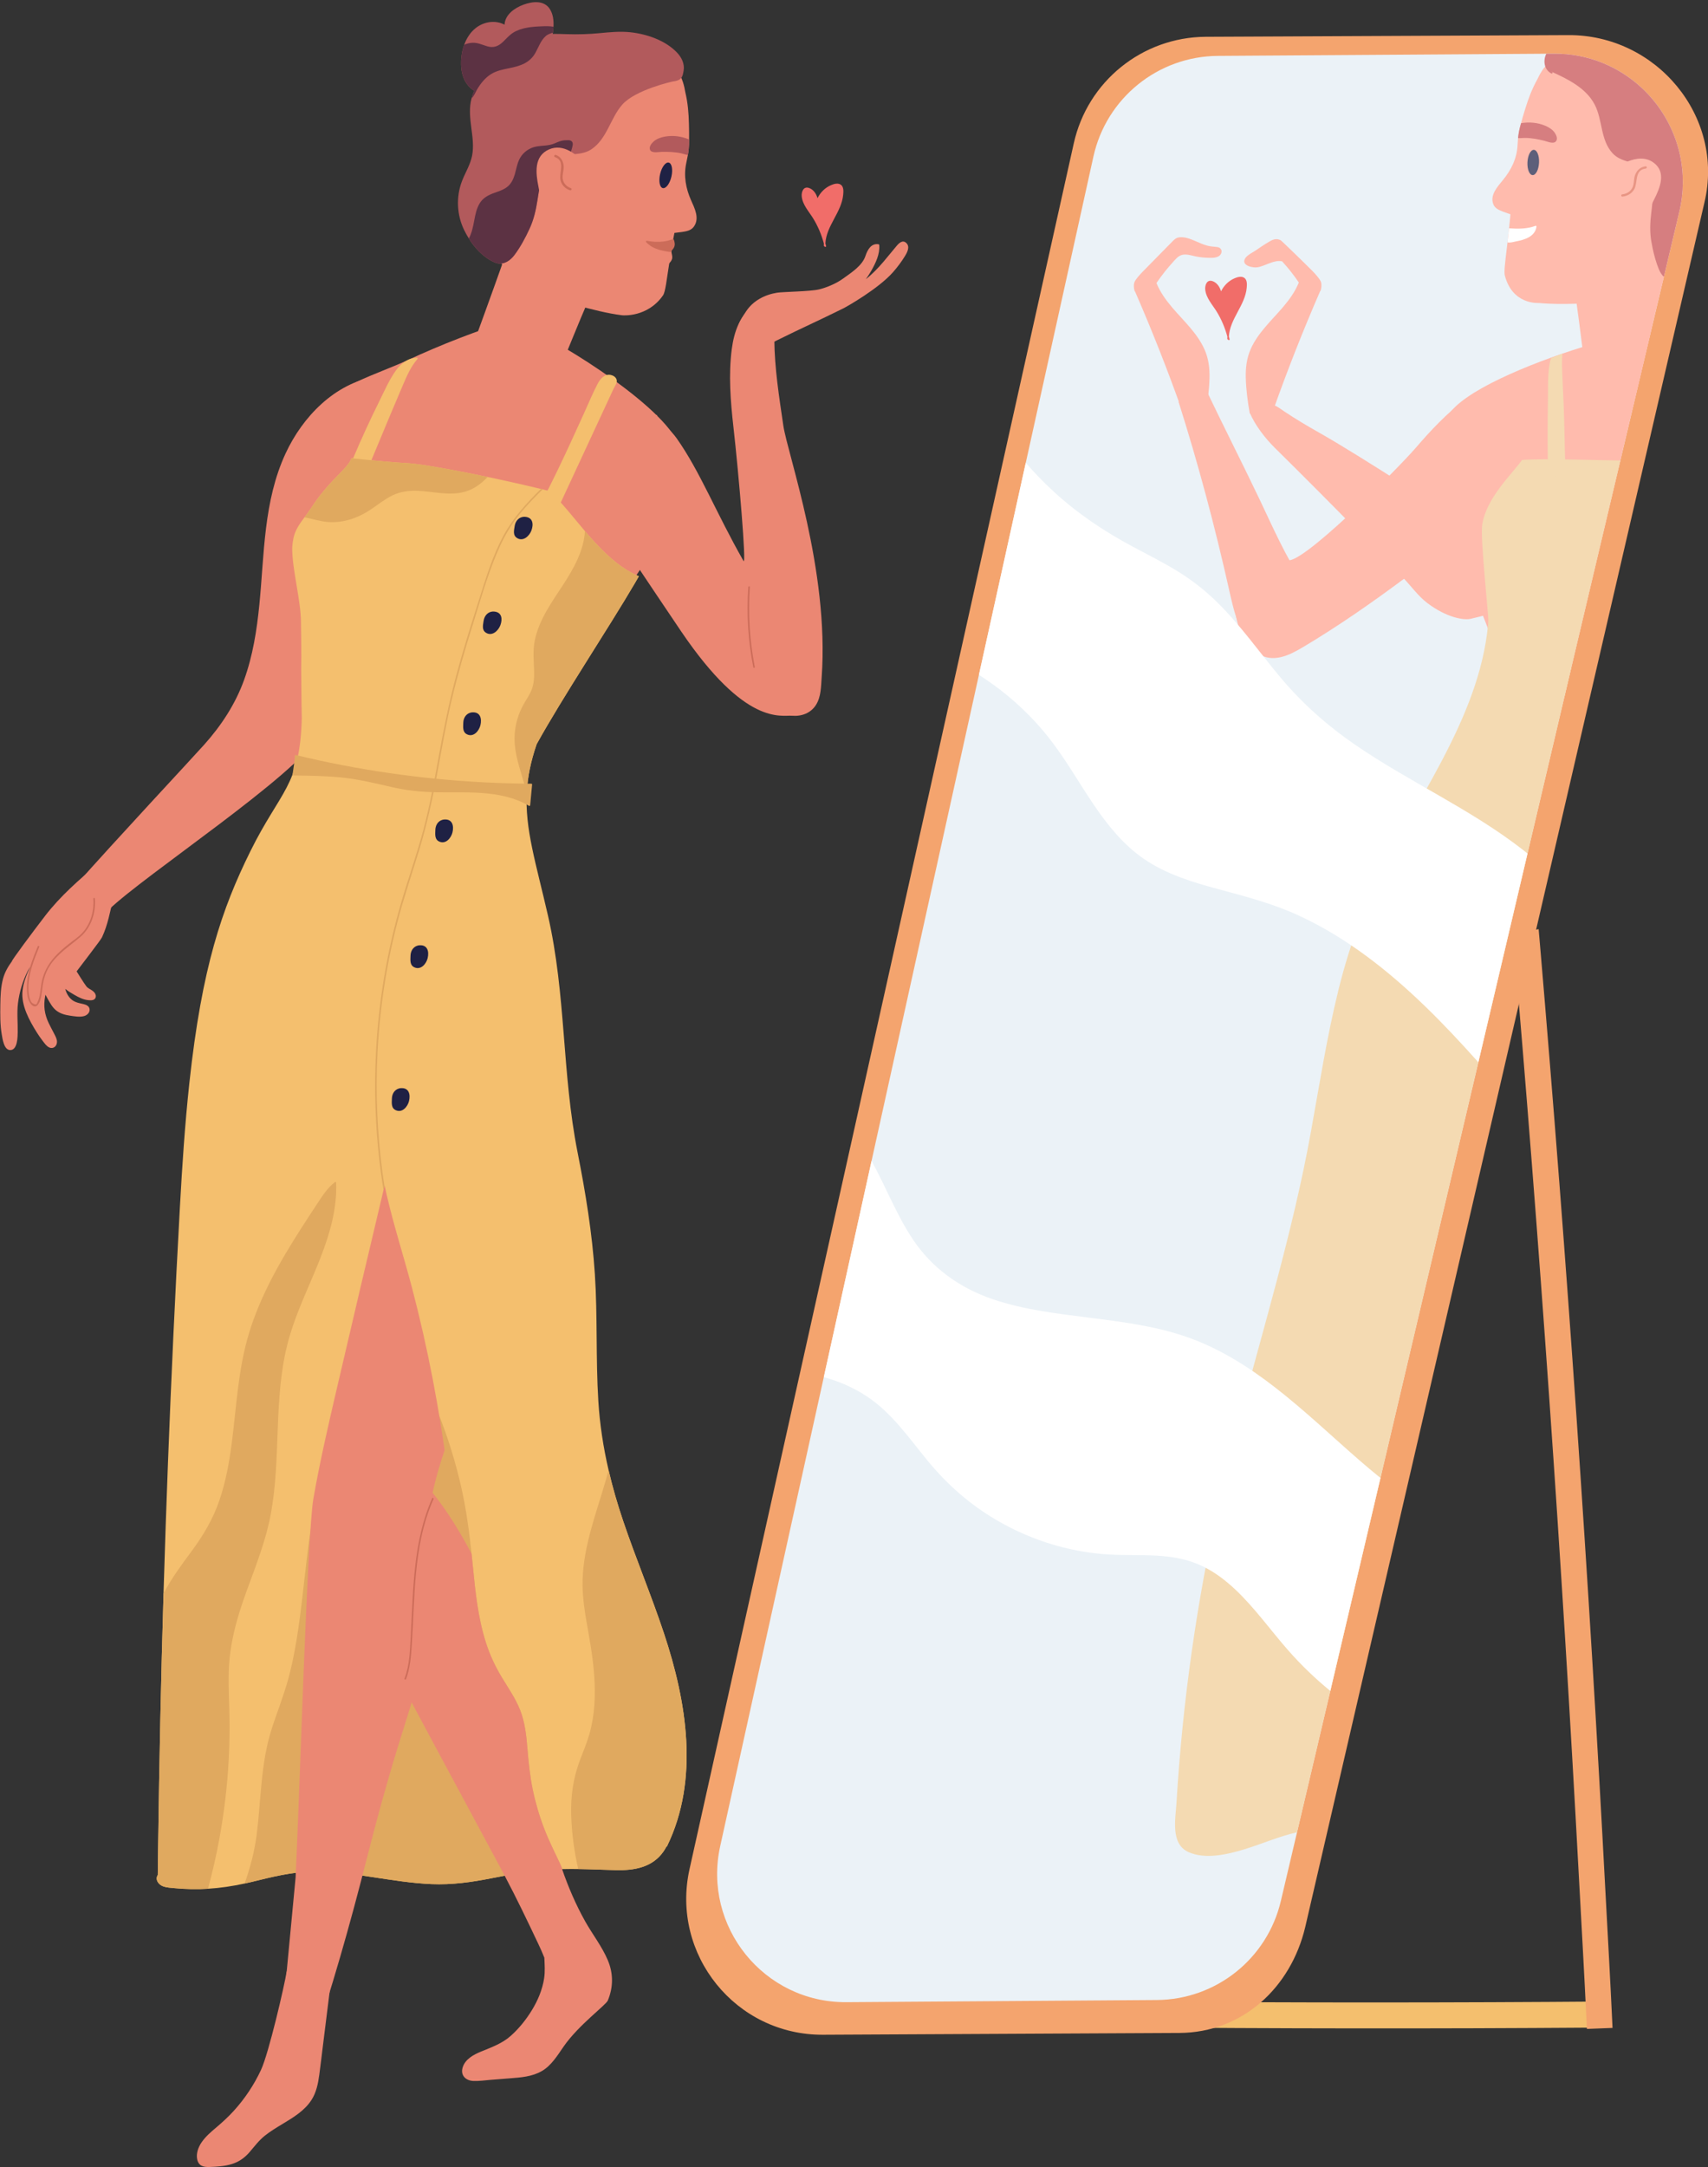 <?xml version="1.0" encoding="UTF-8"?><svg xmlns="http://www.w3.org/2000/svg" xmlns:xlink="http://www.w3.org/1999/xlink" height="1599.8" preserveAspectRatio="xMidYMid meet" version="1.0" viewBox="-0.2 -1.6 1261.5 1599.8" width="1261.5" zoomAndPan="magnify"><rect x="-0.2" y="-1.6" width="1261.5" height="1599.8" fill="#333333" stroke="none"/><defs><clipPath id="a"><path d="M 506 24 L 1261.359 24 L 1261.359 1501 L 506 1501 Z M 506 24"/></clipPath></defs><g><g><path d="M 1186.988 1481.82 C 1186.77 1479.82 1186.57 1477.828 1186.371 1475.828 C 1129.949 1476.281 1073.531 1476.512 1017.109 1476.52 C 958.363 1476.531 899.617 1476.301 840.871 1475.828 C 782.414 1475.359 723.957 1474.648 665.504 1473.699 C 649.047 1473.441 632.586 1473.148 616.125 1472.84 C 616.234 1473.641 616.309 1474.449 616.344 1475.262 C 616.629 1481.57 613.902 1487.422 609.586 1491.762 C 622.785 1492.012 635.984 1492.25 649.184 1492.48 C 707.633 1493.488 766.09 1494.25 824.547 1494.781 C 883.289 1495.32 942.039 1495.609 1000.781 1495.66 C 1059.238 1495.719 1117.699 1495.531 1176.16 1495.109 C 1180.328 1495.078 1184.5 1495.051 1188.672 1495.012 C 1188.051 1490.621 1187.48 1486.219 1186.988 1481.82" fill="#f4bf6e"/></g><g><path d="M 726.57 1287.25 C 728.426 1321.789 730.164 1356.34 731.852 1390.891 C 732.645 1390.801 733.441 1390.75 734.242 1390.75 C 739.793 1390.75 745.328 1390.828 750.852 1391.16 C 749.418 1361.461 747.941 1331.762 746.379 1302.07 C 743.285 1243.398 739.953 1184.75 736.383 1126.109 C 732.828 1067.762 729.039 1009.422 725.012 951.105 C 720.965 892.496 716.676 833.906 712.152 775.336 C 708.391 726.645 704.453 677.973 700.359 629.309 C 693.801 628.863 687.234 627.66 680.828 626.031 C 684.621 670.859 688.285 715.699 691.797 760.551 C 696.383 819.117 700.73 877.703 704.84 936.309 C 708.926 994.621 712.777 1052.961 716.391 1111.301 C 720.023 1169.941 723.414 1228.59 726.57 1287.25" fill="#f4bf6e"/></g><g clip-path="url(#a)"><path d="M 871.023 1499.031 L 607.797 1500.352 C 543.297 1500.801 495.105 1441.199 509.043 1378.23 L 792.863 104.27 C 802.988 58.531 843.398 25.871 890.246 25.559 L 1158.031 24.32 C 1223.129 23.879 1273.719 84.379 1258.699 147.73 L 963.836 1420.82 C 953.16 1465.852 917.301 1498.711 871.023 1499.031" fill="#f4a46e"/></g><g><path d="M 1240.102 154.641 L 1231.051 192.82 L 1228.699 202.77 L 1226.91 210.301 L 1218.629 245.219 L 1205.672 299.898 L 1199.398 326.359 L 1177.539 418.551 L 1160.34 491.121 L 1158.789 497.66 L 1155.27 512.578 L 1154.172 517.27 L 1127.988 628.402 L 1091.68 782.527 L 1019.379 1089.352 L 982.34 1246.578 L 957.762 1350.91 L 945.773 1401.801 C 935.711 1444.309 897.895 1474.41 854.234 1474.719 L 624.93 1476.32 C 564.066 1476.75 518.594 1420.5 531.742 1361.078 L 608.254 1014.941 L 643.523 855.324 L 722.816 496.559 L 757.422 340.02 L 807.387 113.949 C 816.938 70.781 855.07 39.961 899.281 39.66 L 1141.891 38.051 L 1147.27 38.012 C 1148.941 38 1150.621 38.039 1152.27 38.121 C 1165.121 38.691 1177.199 41.781 1188.09 46.898 C 1214.809 59.422 1234.371 83.988 1240.602 112.828 C 1243.461 126.109 1243.512 140.301 1240.102 154.641" fill="#ebf2f7"/></g><g><path d="M 303.145 338.41 C 301.914 337.102 299.789 337.16 298.715 338.711 C 298.285 339.328 299.242 339.898 299.672 339.281 L 302.742 340.172 C 302.871 341.141 302.766 342.109 302.422 343.059 C 302.145 344.059 301.766 345.039 301.438 346.031 C 300.703 348.211 299.977 350.398 299.242 352.578 C 298.184 355.762 297.121 358.93 296.059 362.102 C 290.305 333.738 277.898 307.059 276.227 277.691 C 276.656 277.609 277.086 277.531 277.516 277.461 C 278.246 277.328 278.004 276.238 277.273 276.359 C 246.945 281.391 223.23 306.148 210.754 333.051 C 194.375 368.359 195.059 407.5 191.359 444.73 C 189.496 463.461 186.574 482.328 180.059 500.352 C 173.648 518.09 163.363 533.82 150.66 548.039 C 141.312 558.512 85.062 618.672 54.961 652.699 C 65.523 660.074 69.711 662.352 80.18 669.871 C 106.738 644.238 219.047 570.441 234.742 541.828 C 243.242 526.34 248.051 509.199 253.574 492.68 C 259.543 474.84 265.508 457 271.477 439.16 C 278.293 418.781 285.113 398.391 291.93 378 L 295.758 366.559 C 296.574 371.219 297.199 375.93 297.535 380.711 C 297.59 381.422 298.734 381.43 298.684 380.711 C 298.289 375.172 297.523 369.719 296.504 364.328 L 302.156 347.422 C 302.961 345.02 305.242 340.629 303.145 338.41" fill="#eb8773"/></g><g><path d="M 512.289 165.672 C 510.18 168.621 506.801 169.141 503.441 169.648 C 501.609 169.922 499.762 170.141 497.918 170.328 C 497.789 170.762 497.469 172.43 497.035 174.93 C 496.852 176.012 496.633 177.262 496.414 178.609 C 496.277 179.441 496.129 180.328 495.969 181.25 C 495.797 182.27 495.625 183.328 495.453 184.43 C 495.074 186.738 494.672 189.211 494.262 191.75 C 494.227 191.949 494.191 192.172 494.156 192.391 C 492.129 204.891 491.336 213.781 489.48 216.441 C 478.133 232.77 459.918 231.211 459.195 231.121 C 448.066 229.691 436.973 226.801 426.172 223.879 C 416.902 221.371 407.742 218.488 398.688 215.289 C 397.562 215.359 396.441 215.289 395.27 214.969 C 390.859 213.781 387.039 210.41 383.5 207.672 C 379.418 204.539 375.453 201.102 372.52 196.84 C 369.562 192.539 367.84 187.551 366.695 182.5 C 364.461 172.559 363.543 162.219 362.891 152.059 C 362.191 141.191 362.09 130.27 362.328 119.379 C 362.465 113.199 362.648 106.941 363.074 100.691 C 372.254 104.98 383.246 103.691 391.043 96.121 C 395.246 92.02 398.652 87.129 401.77 82.172 C 402.723 80.648 403.742 78.102 405.141 76.988 C 403.09 79.551 402.965 79.82 404.797 77.781 C 405.633 76.941 406.492 76.129 407.387 75.359 C 407.5 75.238 407.605 75.148 407.695 75.059 C 407.812 74.98 407.949 74.898 408.086 74.809 C 410.137 73.488 412.156 72.129 414.266 70.879 C 417.965 68.68 421.797 66.68 425.613 64.68 C 443.148 55.469 458.312 43.07 474.891 32.34 C 475.117 32.191 475.336 32.031 475.566 31.871 C 488.32 37.191 499.637 45.172 504.199 59.012 C 505 61.48 505.574 64.012 505.977 66.57 C 507.797 74.141 508.449 81.961 508.633 89.75 C 508.68 91.309 508.703 92.879 508.727 94.441 C 508.738 95.148 508.75 95.891 508.762 96.602 C 508.77 98.18 508.762 99.762 508.75 101.34 C 508.738 102.59 508.727 103.84 508.691 105.078 C 508.691 105.18 508.68 105.301 508.68 105.391 C 508.609 107.352 508.406 109.25 508.141 111.129 C 508.051 111.691 507.957 112.262 507.867 112.809 C 507.523 114.77 507.109 116.711 506.676 118.699 C 504.621 128.148 506.32 137.52 510.227 146.262 C 512.863 152.172 516.656 159.57 512.289 165.672" fill="#eb8773"/></g><g><path d="M 495.691 128.809 C 494.477 134.012 491.621 137.789 489.32 137.25 C 487.02 136.711 486.137 132.059 487.352 126.859 C 488.566 121.66 491.414 117.891 493.719 118.422 C 496.023 118.961 496.902 123.609 495.691 128.809" fill="#1f2144"/></g><g><path d="M 413.324 192.43 C 401.035 187.969 396.438 175.32 384.496 170.02 C 382.656 169.199 380.809 168.398 378.953 167.609 C 378.816 168.609 378.652 169.609 378.449 170.609 C 377.066 177.41 337.93 283.891 337.93 283.891 C 337.871 284.07 337.934 284.309 338.141 284.371 L 376.09 295.211 C 379.312 296.129 382.535 297.051 385.758 297.969 C 388.637 298.789 391.609 299.949 394.586 300.359 C 399.562 301.039 401.977 296.969 403.84 293.031 C 411.68 276.48 434.016 217.828 442.969 201.859 C 432.988 199.031 423.086 195.969 413.324 192.43" fill="#eb8773"/></g><g><path d="M 501.996 329.441 C 495.117 301.641 416.812 252.34 386.867 239.34 C 383.887 238.051 380.879 236.82 377.855 235.621 C 378.438 235.441 379.012 235.25 379.594 235.059 C 380.297 234.852 379.996 233.738 379.289 233.961 C 352.348 242.41 325.961 252.59 300.352 264.48 C 278.133 274.789 246.969 283.02 232.055 303.359 C 227.844 309.109 224.816 330.488 222.629 358.762 C 228.273 360.012 233.859 363.109 237.66 366.91 C 243.723 372.98 245.398 379.809 246.391 387.988 C 246.539 389.262 246.699 390.539 246.859 391.809 C 247.156 393.84 247.445 395.871 247.754 397.91 C 248.543 403.078 249.402 408.25 250.309 413.41 C 252.121 423.699 254.152 433.961 256.289 444.191 C 260.336 463.609 265.508 482.879 268.992 502.391 C 270.488 510.781 271.551 519.328 271.734 527.828 L 290.324 527.828 C 304.621 527.828 318.977 528.238 333.242 527.121 C 335.727 526.93 340.32 525.57 342.738 526.121 C 343.914 525.93 345.094 525.738 346.27 525.539 C 352.395 524.449 358.473 523.078 364.48 521.449 C 370.613 519.789 376.676 517.859 382.664 515.73 C 385.785 514.621 388.891 513.449 391.977 512.238 C 393.879 511.488 403.891 507.309 396.398 510.5 C 401.863 508.172 406.848 506.699 412.215 506.68 C 424.574 485.93 440.535 465.641 453.473 446.828 C 469.902 422.93 488.051 399.262 494.832 370.699 C 498.414 355.602 505.781 344.75 501.996 329.441" fill="#eb8773"/></g><g><path d="M 492.449 1361.211 C 492.344 1361.41 492.172 1361.488 492 1361.48 C 491.359 1362.699 490.66 1363.891 489.867 1365.039 C 481.719 1376.891 468.078 1379.191 454.598 1378.852 C 445.34 1378.621 436.121 1378.172 426.883 1378.039 C 423.031 1378 419.18 1378 415.328 1378.09 C 413.266 1378.129 411.191 1378.211 409.129 1378.32 C 393.48 1379.129 378.246 1381.762 362.922 1384.809 C 348.184 1387.75 333.578 1389.801 318.52 1389.16 C 303.938 1388.539 289.52 1386.18 275.109 1384.012 C 266.238 1382.672 257.32 1381.379 248.367 1380.609 C 247.543 1380.539 246.719 1380.48 245.891 1380.43 C 240.781 1380.051 235.668 1379.852 230.531 1379.93 C 215.082 1380.16 200.477 1383.949 185.566 1387.57 C 183.867 1387.98 182.16 1388.371 180.465 1388.738 C 171.535 1390.691 162.527 1392.039 153.438 1392.602 C 149.332 1392.852 145.207 1392.941 141.059 1392.859 C 137.059 1392.781 133.059 1392.551 129.066 1392.18 C 126.133 1391.891 122.879 1391.801 120.094 1390.73 C 116.723 1389.449 114.18 1385.73 116.332 1382.441 C 116.414 1375.039 116.504 1367.629 116.609 1360.238 C 117.422 1298.359 118.738 1236.488 120.586 1174.629 C 120.609 1173.809 120.633 1172.969 120.652 1172.141 C 122.523 1109.469 124.93 1046.789 127.852 984.148 C 129.32 952.676 130.914 921.211 132.656 889.746 C 134.34 859.129 136.348 828.516 139.637 798.023 C 148.898 712 163.855 669.016 184.637 626.926 C 206.816 582.039 221.465 578.578 222.691 528.602 C 222.625 528.059 222.406 513.48 222.258 492.488 C 222.465 480.84 222.27 469.16 222.086 457.5 C 222.062 441.738 215.473 418.469 215.609 402.531 C 215.793 400.109 216.09 397.719 216.594 395.391 C 217.879 389.52 221.215 384.891 224.688 380.262 C 226.316 378.07 227.977 375.891 229.477 373.57 C 243.406 352.051 256.656 344.68 259.348 336.66 C 275.008 338.281 292.109 339.898 300.98 340.301 C 309.074 340.66 333.121 344.871 359.941 350.48 C 372.906 353.191 386.512 356.219 399.281 359.328 C 399.719 359.43 400.164 359.531 400.59 359.629 C 401.367 359.828 402.125 360.02 402.891 360.211 C 403.27 360.309 403.648 360.398 404.016 360.488 C 404.727 360.672 405.438 360.852 406.148 361.02 C 409.699 364.352 412.875 368.039 415.605 371.16 C 421.141 377.469 426.379 384.031 431.812 390.422 C 434.207 393.23 436.637 396.02 439.16 398.73 C 447.172 407.359 455.965 415.641 466.406 421.262 C 468.137 422.18 469.891 423.012 471.656 423.781 C 470.691 425.449 469.73 427.121 468.754 428.789 C 448.5 463.281 415.535 512.68 396.164 547.699 C 391.715 560.629 389.492 572.07 388.887 583.141 C 387.395 610.227 395.555 635.121 404.508 674.176 C 417.988 732.988 414.711 790.148 426.414 849.156 C 432.293 878.754 437.164 908.625 439.148 938.77 C 441.211 970.02 439.766 1001.371 441.715 1032.609 C 442.793 1049.93 445.418 1066.871 449.281 1083.551 C 452.203 1096.16 455.824 1108.629 460.02 1121.031 C 469.477 1148.98 480.93 1176.199 490.234 1204.191 C 506.891 1254.289 516.52 1311.801 492.449 1361.211" fill="#f4bf6e"/></g><g><path d="M 307.719 262.449 C 301.082 262.602 295.805 266.789 292.09 272.012 C 287.129 278.98 283.598 287.23 279.801 294.871 C 272.863 308.828 266.391 323.02 260.312 337.379 C 260.281 337.371 260.246 337.352 260.211 337.34 C 259.746 337.199 259.344 337.262 259.035 337.41 C 263.984 337.578 268.895 338 273.75 338.949 C 278.551 327.328 283.379 315.73 288.262 304.148 C 291.383 296.75 294.516 289.359 297.672 281.969 C 300.477 275.41 303.379 268.852 308.125 263.43 C 308.438 263.07 308.242 262.441 307.719 262.449" fill="#f4bf6e"/></g><g><path d="M 455.16 278.449 C 454.52 276.699 452.781 275.59 451.023 275.199 C 446.359 274.148 443.129 278.031 441.18 281.738 C 437.547 288.629 434.566 295.941 431.336 303.031 C 428.129 310.07 424.934 317.121 421.695 324.141 C 414.723 339.289 407.551 354.352 399.77 369.102 C 398.898 369.012 398.02 368.949 397.125 368.961 C 396.387 368.969 396.387 370.121 397.125 370.109 C 397.82 370.102 398.512 370.129 399.195 370.191 C 398.746 371.039 398.301 371.891 397.848 372.73 C 397.5 373.379 398.488 373.961 398.84 373.309 C 399.367 372.32 399.879 371.32 400.402 370.328 C 404.137 370.859 407.59 372.371 410.578 374.84 C 410.836 375.051 411.309 375.09 411.477 374.73 C 425.297 344.969 439.113 315.211 452.93 285.449 C 453.887 283.391 456.027 280.828 455.16 278.449" fill="#f4bf6e"/></g><g><path d="M 499.875 37.262 C 491.324 28.199 477.434 23.48 465.34 22.211 C 457.809 21.41 450.242 22.16 442.723 22.871 C 434.633 23.641 426.652 23.879 418.527 23.621 C 415.078 23.5 411.547 23.391 408.004 23.422 C 407.145 23.422 406.297 23.441 405.438 23.469 L 405.426 23.469 C 396.59 23.738 387.809 25.148 380.219 29.98 C 376.859 32.109 373.938 35.07 371.781 38.469 C 365.492 43.48 359.93 49.379 355.383 56.078 C 353.387 59.012 351.539 62.121 350.098 65.398 C 349.281 67.219 348.605 69.102 348.09 71.02 L 348.078 71.02 C 347.852 71.91 347.645 72.789 347.484 73.68 C 346.348 79.98 347.094 86.371 347.895 92.648 C 348.766 99.449 349.809 106.43 348.492 113.25 C 347.184 119.988 343.414 125.828 340.984 132.16 C 336.535 143.781 337.18 157.148 342.656 168.309 C 343.758 170.539 344.902 172.578 346.074 174.441 C 355.539 189.531 366.395 192.551 366.5 192.578 C 366.559 192.609 366.613 192.621 366.672 192.629 C 371.934 194.031 376.633 190.789 379.727 186.691 C 384.141 180.828 387.844 173.879 390.914 167.238 C 394.043 160.461 395.637 153.441 396.77 146.09 C 397.859 139.02 398.859 131.801 402.191 125.371 C 405.402 119.191 410.457 114.27 417.484 113 C 418.527 112.82 419.57 112.68 420.613 112.551 C 426.23 111.91 431.688 111.922 436.672 108.551 C 448.262 100.711 450.539 85.66 459.426 75.602 C 469.055 64.691 496.258 58.609 496.652 58.559 C 503.516 57.789 503.988 54.828 504.715 50.551 C 505.551 45.539 503.27 40.84 499.875 37.262" fill="#b25a5c"/></g><g><path d="M 490.809 99.25 C 487.781 99.801 484.664 100.891 482.371 103.012 C 480.836 104.422 478.738 107.16 480.078 109.301 C 481.547 111.648 486.496 110.512 488.676 110.48 C 493.5 110.43 498.383 110.531 503.105 111.621 C 504.492 111.93 506.215 112.621 507.863 112.809 C 507.953 112.262 508.047 111.699 508.141 111.141 C 508.402 109.262 508.609 107.352 508.676 105.391 C 508.676 105.301 508.688 105.191 508.688 105.078 C 508.723 103.852 508.734 102.602 508.746 101.352 C 503.117 98.961 496.883 98.141 490.809 99.25" fill="#b25a5c"/></g><g><path d="M 406.012 5.25 C 401.781 -1.609 393.102 -0.578 386.535 1.809 C 379.957 4.219 372.859 9.09 372.438 16.621 C 365.707 13.039 357.297 14.352 351.324 18.969 C 347.23 22.148 344.422 26.578 342.668 31.422 C 341.648 34.18 340.984 37.07 340.629 39.941 C 339.609 48.078 340.824 57.219 347.047 63.129 C 347.906 63.941 348.949 64.719 350.098 65.398 C 350.484 65.629 350.887 65.84 351.312 66.051 C 353.844 67.301 356.723 68.012 359.324 67.621 C 359.359 67.719 359.414 67.828 359.52 67.891 C 365.398 72.32 373.57 72.02 379.762 68.328 C 384.004 65.809 387.098 61.98 389.297 57.648 C 398.398 49.59 404.875 38.648 407.398 26.68 C 407.613 25.629 407.832 24.539 408.004 23.422 C 408.062 23.121 408.109 22.809 408.152 22.52 C 408.359 21.078 408.52 19.629 408.602 18.148 C 408.852 13.602 408.312 8.988 406.012 5.25" fill="#b25a5c"/></g><g><path d="M 1240.102 154.641 L 1231.051 192.82 L 1228.699 202.77 L 1226.91 210.301 C 1223.512 212.719 1219.691 214.59 1215.859 216.25 C 1211.711 218.059 1207.141 220.422 1202.559 220.602 C 1201.352 220.641 1200.25 220.469 1199.18 220.16 C 1189.59 221.23 1179.98 221.969 1170.371 222.352 C 1168.352 222.43 1166.32 222.5 1164.281 222.57 C 1155.039 222.871 1145.691 222.93 1136.57 222.07 C 1135.852 222.02 1116.891 223.512 1111.238 201.762 C 1110.559 199.121 1111.43 192.262 1112.629 182.289 C 1112.801 180.961 1112.961 179.57 1113.121 178.141 C 1113.148 177.922 1113.172 177.719 1113.191 177.512 C 1113.199 177.43 1113.199 177.359 1113.211 177.281 C 1113.461 175.039 1113.711 172.859 1113.941 170.789 C 1114.031 169.969 1114.109 169.16 1114.199 168.398 C 1114.25 168.012 1114.281 167.629 1114.328 167.262 C 1114.34 167.148 1114.352 167.031 1114.359 166.93 C 1114.441 166.148 1114.52 165.391 1114.59 164.68 C 1114.719 163.488 1114.828 162.391 1114.93 161.422 C 1115.211 158.789 1115.359 157.031 1115.352 156.578 C 1113.621 155.988 1111.898 155.398 1110.191 154.738 C 1107.078 153.551 1103.961 152.328 1102.719 149.109 C 1100.109 142.43 1105.738 136.281 1109.859 131.281 C 1115.941 123.891 1120.07 115.441 1120.602 106.109 C 1120.711 104.148 1120.828 102.219 1121.012 100.309 C 1121.07 99.77 1121.141 99.219 1121.191 98.672 C 1121.43 96.852 1121.738 95.012 1122.199 93.16 C 1122.219 93.07 1122.25 92.949 1122.27 92.859 C 1122.57 91.691 1122.891 90.512 1123.211 89.328 C 1123.609 87.84 1124.02 86.352 1124.461 84.859 C 1124.648 84.191 1124.859 83.512 1125.059 82.84 C 1125.488 81.391 1125.941 79.91 1126.398 78.449 C 1128.641 71.148 1131.352 63.941 1135.121 57.199 C 1136.191 54.891 1137.41 52.621 1138.828 50.469 C 1139.559 49.391 1140.32 48.371 1141.109 47.398 C 1144.309 43.531 1148.102 40.5 1152.27 38.121 C 1165.121 38.691 1177.199 41.781 1188.09 46.898 C 1196.031 55.852 1203.969 64.75 1213.18 72.66 C 1216.328 75.371 1219.488 78.059 1222.488 80.93 C 1224.191 82.559 1225.781 84.27 1227.398 85.949 C 1227.52 86.059 1227.621 86.18 1227.711 86.27 C 1227.781 86.379 1227.852 86.488 1227.93 86.621 C 1228.602 87.531 1229.199 88.48 1229.789 89.461 C 1231.012 91.762 1230.969 91.48 1229.672 88.629 C 1230.73 89.98 1231.031 92.609 1231.539 94.238 C 1233.238 99.57 1235.219 104.91 1238.199 109.66 C 1238.91 110.809 1239.711 111.859 1240.602 112.828 C 1243.461 126.109 1243.512 140.301 1240.102 154.641" fill="#ffbbad"/></g><g><path d="M 1127.941 118.359 C 1127.738 123.512 1129.48 127.68 1131.852 127.66 C 1134.219 127.648 1136.301 123.461 1136.512 118.309 C 1136.719 113.16 1134.969 108.988 1132.602 109.012 C 1130.238 109.02 1128.148 113.199 1127.941 118.359" fill="#5d5f7a"/></g><g><path d="M 1231.051 192.82 L 1228.699 202.77 L 1226.91 210.301 L 1218.629 245.219 L 1205.672 299.898 L 1199.77 300.211 C 1196.422 300.391 1193.059 300.559 1189.699 300.73 C 1186.711 300.891 1183.531 301.352 1180.539 301.078 C 1175.57 300.66 1174.32 296.309 1173.559 292.211 C 1172.25 285.031 1170.441 270.43 1168.461 254.621 L 1168.461 254.609 C 1167.102 243.828 1165.68 232.512 1164.281 222.57 C 1162.789 212.059 1161.32 203.121 1160 198.031 C 1170.391 197.5 1180.762 196.738 1191.121 195.512 C 1202.602 194.129 1210.012 185.512 1220.43 181.82 C 1221.859 181.309 1223.328 180.891 1224.891 180.602 C 1226.891 180.23 1228.879 179.871 1230.879 179.531 C 1230.75 180.488 1230.648 181.469 1230.578 182.449 C 1230.5 183.539 1230.691 187.289 1231.051 192.82" fill="#ffbbad"/></g><g><path d="M 1218.629 245.219 L 1205.672 299.898 L 1177.539 418.551 L 1158.789 497.66 L 1154.172 517.27 C 1153.078 516.711 1151.988 516.16 1150.91 515.59 C 1145.441 512.711 1140.09 509.602 1134.879 506.309 C 1132.16 504.602 1129.48 502.828 1126.82 501.031 C 1125.73 500.301 1121.609 497.379 1120.809 496.84 C 1121.012 496.988 1121.43 497.301 1122.141 497.82 C 1117.801 494.789 1113.621 492.559 1108.77 491.461 C 1102.34 469.27 1092.32 446.77 1084.828 426.289 C 1075.32 400.281 1064.09 374.109 1065.129 345.781 C 1065.68 330.809 1061.449 319.012 1069.16 305.422 C 1079.41 287.359 1129.578 266.691 1168.461 254.621 L 1168.461 254.609 C 1182.75 250.172 1195.512 246.891 1204.199 245.328 C 1207.422 244.75 1210.648 244.23 1213.891 243.762 C 1213.371 243.461 1212.871 243.148 1212.352 242.871 C 1211.73 242.5 1212.32 241.531 1212.949 241.879 C 1214.852 242.98 1216.738 244.09 1218.629 245.219" fill="#ffbbad"/></g><g><path d="M 1240.602 112.828 C 1234.371 83.988 1214.809 59.422 1188.09 46.898 C 1177.199 41.781 1165.121 38.691 1152.27 38.121 C 1150.621 38.039 1148.941 38 1147.27 38.012 L 1141.891 38.051 C 1141.211 39.398 1140.762 40.859 1140.59 42.398 C 1140.398 44.121 1140.559 45.84 1141.109 47.398 C 1141.871 49.609 1143.359 51.5 1145.641 52.641 C 1146.281 52.961 1146.879 51.98 1146.23 51.66 C 1145.879 51.488 1145.559 51.309 1145.25 51.102 C 1157.75 56.77 1171.25 63.34 1177.648 75.68 C 1183.551 87.051 1181.75 101.711 1190.852 111.57 C 1193.91 114.891 1197.801 116.32 1201.84 117.648 C 1203.941 118.34 1206.078 118.988 1208.191 119.879 C 1209.609 120.469 1210.898 121.219 1212.051 122.109 C 1212.051 122.109 1212.051 122.109 1212.07 122.109 C 1212.551 122.461 1212.988 122.828 1213.43 123.25 C 1216.672 126.238 1218.672 130.328 1219.672 134.789 C 1220.66 139.219 1220.59 143.762 1220.191 148.301 C 1219.988 150.691 1219.691 153.07 1219.398 155.441 C 1218.539 162.609 1218.211 169.551 1219.441 176.609 C 1219.73 178.328 1220.07 180.078 1220.43 181.82 C 1221.559 187.102 1223.039 192.461 1225.07 197.309 C 1225.91 199.328 1227.129 201.27 1228.699 202.77 L 1231.051 192.82 L 1240.102 154.641 C 1243.512 140.301 1243.461 126.109 1240.602 112.828" fill="#d67e80"/></g><g><path d="M 1148.219 96.551 C 1146.57 94.059 1143.852 92.371 1141.078 91.211 C 1135.512 88.859 1129.27 88.301 1123.211 89.328 C 1122.891 90.512 1122.57 91.691 1122.27 92.859 C 1122.25 92.949 1122.219 93.07 1122.199 93.16 C 1121.738 95.012 1121.43 96.852 1121.191 98.672 C 1121.141 99.219 1121.07 99.77 1121.012 100.309 C 1122.66 100.48 1124.512 100.199 1125.93 100.211 C 1130.762 100.199 1135.512 101.148 1140.148 102.238 C 1142.25 102.719 1146.719 104.859 1148.762 102.969 C 1150.629 101.238 1149.328 98.211 1148.219 96.551" fill="#d67e80"/></g><g><path d="M 1221.121 118.461 C 1215.309 114.18 1208.328 115.039 1201.84 117.648 C 1198.219 119.109 1194.75 121.129 1191.73 123.102 C 1190.949 123.609 1191.5 124.621 1192.25 124.59 C 1192.5 134.801 1196.18 144.93 1203.238 152.371 C 1205.66 154.93 1209.211 157.66 1213.18 156.379 C 1216.609 155.27 1218.609 151.559 1220.191 148.301 C 1220.609 147.441 1221.012 146.609 1221.391 145.871 C 1225.949 136.988 1230.66 125.461 1221.121 118.461" fill="#ffbbad"/></g><g><path d="M 1197.98 141.859 C 1202.121 141.43 1205.379 138.781 1206.219 134.75 C 1206.738 132.238 1206.551 129.77 1207.551 127.309 C 1208.898 123.961 1211.488 121.609 1215.199 121.172 C 1216.309 121.031 1216.449 122.691 1215.34 122.82 C 1206.879 123.84 1209.621 132.801 1206.91 137.93 C 1205.16 141.23 1201.801 143.141 1198.121 143.512 C 1197 143.629 1196.859 141.969 1197.98 141.859" fill="#e89584"/></g><g><path d="M 669.109 177.699 C 666.438 175.23 663.773 177.859 661.996 179.961 C 658.762 183.762 655.672 187.691 652.426 191.488 C 648.418 196.172 644.133 200.719 639.293 204.48 C 640.699 202.512 642.039 200.5 643.234 198.398 C 646.484 192.691 649.715 186.078 649.215 179.352 C 649.195 179.078 649.027 178.77 648.734 178.719 C 643.215 177.762 640.512 182.84 639.02 187.309 C 636.578 194.602 628.758 199.469 622.559 203.988 C 616.953 208.078 609.426 210.91 604.75 212.02 C 598.027 213.621 578.258 213.738 573.664 214.48 C 564.625 215.93 555.965 220.422 550.867 228.219 C 546.266 235.262 542.465 240.629 545.73 248.449 C 546.027 251.719 547.922 254.852 550.902 256.488 C 553.652 258.012 556.672 257.602 559.5 256.512 C 564.199 254.691 568.691 252.07 573.207 249.84 C 592.887 240.09 602.918 235.801 622.598 226.059 C 625.328 224.711 648.773 211.43 659.477 199.18 C 662.672 195.531 665.605 191.621 668.145 187.488 C 669.855 184.699 672.141 180.488 669.109 177.699" fill="#eb8773"/></g><g><path d="M 606.68 498.25 C 612.359 419.328 581.43 333.629 578.336 312.469 C 575.266 291.469 571.891 270.398 571.699 249.129 C 571.652 243.922 571.816 238.711 572.195 233.512 C 572.215 233.25 572 233.039 571.773 232.961 C 565.992 230.98 560.211 229.012 554.43 227.039 C 555.82 225.852 557.348 224.77 559.035 223.828 C 559.68 223.469 559.102 222.48 558.453 222.84 C 546.434 229.52 541.914 243.43 540.25 256.289 C 537.812 275.121 539.352 294.609 541.477 313.398 C 545.422 348.262 551.254 416.52 548.934 412.449 C 528.684 376.922 516.84 346.352 499.547 321.91 C 495.355 315.98 489.453 311.48 484.113 306.57 C 484.391 306.25 484.668 305.93 484.965 305.609 C 485.473 305.078 484.664 304.27 484.152 304.801 C 483.848 305.129 483.551 305.461 483.262 305.801 C 479.578 302.449 475.832 299.16 471.969 296.012 C 471.402 295.551 470.586 296.359 471.156 296.82 C 475.051 300 478.84 303.289 482.543 306.68 C 478.035 312.379 475.945 319.449 474.141 326.441 C 471.52 336.602 468.945 346.77 466.348 356.93 C 464.992 362.23 463.637 367.531 462.285 372.828 C 461.043 377.691 459.52 382.57 458.836 387.539 C 457.531 397.031 462.375 404.18 467.438 411.711 C 479.262 429.309 491.008 446.949 502.906 464.488 C 550.52 534.711 576.676 526.059 584.758 526.73 C 591.859 527.32 598.707 524.809 602.562 518.59 C 606.258 512.629 606.188 505.07 606.68 498.25" fill="#eb8773"/></g><g><path d="M 243.926 1458.07 C 233.484 1459.211 223.039 1457.59 213.512 1453.371 C 213.383 1453.52 213.258 1453.66 213.113 1453.801 C 212 1454.91 211.613 1453.461 211.566 1453.469 C 209.945 1463.98 198.285 1514.059 192.582 1526.301 C 187.438 1537.34 180.617 1547.59 172.406 1556.59 C 168.441 1560.941 164.133 1564.898 159.645 1568.691 C 155.691 1572.031 151.645 1575.449 148.707 1579.762 C 146.273 1583.332 144.539 1587.93 145.438 1592.301 C 146.453 1597.25 150.141 1598.16 154.648 1597.98 C 160.203 1597.762 165.891 1597.422 171.23 1595.738 C 176.477 1594.09 180.648 1591.059 184.203 1586.91 C 187.832 1582.66 191.066 1578.32 195.469 1574.82 C 199.59 1571.531 204.137 1568.832 208.637 1566.109 C 216.5 1561.371 224.789 1556.398 229.867 1548.488 C 233.461 1542.879 234.758 1536.332 235.633 1529.82 C 236.633 1522.371 237.5 1514.891 238.43 1507.418 C 240.449 1491.16 242.473 1474.898 244.496 1458.641 C 244.531 1458.359 244.203 1458.039 243.926 1458.07" fill="#eb8773"/></g><g><path d="M 86.266 646.41 C 85.441 644.414 82.82 642.938 81.25 641.594 C 78.941 639.625 76.637 637.656 74.328 635.688 C 75.152 634.996 75.977 634.305 76.801 633.613 C 77.367 633.137 76.551 632.332 75.988 632.805 C 75.137 633.52 74.281 634.234 73.43 634.953 C 72.949 634.691 72.371 635.215 72.598 635.656 C 58.512 647.512 44.504 659.672 33.223 674.309 C 23.832 686.492 7.844 708.023 8.688 707.859 C 5.812 711.805 3.371 715.898 2.043 720.801 C 0.344 727.074 0.129 733.648 0.051 740.113 C -0.035 747.367 -0.164 754.707 1.078 761.883 C 1.637 765.102 2.672 773.664 7.504 773.516 C 12.746 773.352 12.816 763.867 12.879 760.398 C 13.008 753.164 12.191 746.059 13.094 738.832 C 14.133 730.547 16.617 722.426 20.387 714.973 C 20.906 713.938 21.48 712.934 22.078 711.941 C 19.562 717.68 17.098 723.426 16.426 729.723 C 15.281 740.477 21.461 751.691 27 760.52 C 28.34 762.656 29.777 764.73 31.32 766.73 C 32.66 768.473 34.098 770.617 36.152 771.578 C 39.141 772.98 41.777 770.684 41.887 767.617 C 41.965 765.414 40.738 763.285 39.773 761.391 C 38.441 758.777 37.008 756.211 35.75 753.559 C 32.715 747.16 31.812 740.992 33.117 734.012 C 33.203 733.566 33.297 733.121 33.383 732.676 C 33.863 733.586 34.348 734.496 34.852 735.395 C 36.641 738.586 38.457 742.039 41.383 744.344 C 44.246 746.602 47.84 747.582 51.391 748.102 C 54.633 748.574 58.719 749.336 61.938 748.422 C 64.07 747.816 66.125 745.969 65.996 743.586 C 65.859 741.059 63.5 740.027 61.355 739.555 C 57.09 738.609 53.637 738.008 50.789 734.266 C 49.422 732.465 48.531 730.453 47.992 728.344 C 50.094 730.078 52.57 731.492 54.777 732.781 C 57.906 734.602 61.273 736.281 64.926 736.668 C 66.82 736.867 69.621 737.02 70.398 734.789 C 71.055 732.898 69.816 731.031 68.391 729.922 C 66.777 728.668 64.922 728.125 63.586 726.477 C 62.129 724.684 56.395 715.434 56.395 715.434 C 59.512 711.215 74.078 692.504 75.121 690.297 C 79.41 681.234 81.164 671.094 83.465 661.402 C 84.18 658.398 84.895 655.395 85.605 652.391 C 86.031 650.602 87.027 648.25 86.266 646.41" fill="#eb8773"/></g><g><path d="M 898.906 180.762 C 896.355 180.422 893.844 180.398 891.324 179.699 C 888.266 178.859 885.402 177.488 882.492 176.262 C 878.805 174.699 874.34 172.891 870.238 173.68 C 868.156 174.078 866.875 175.461 865.438 176.91 C 863.023 179.359 860.625 181.809 858.219 184.262 C 853.402 189.16 848.586 194.051 843.777 198.949 C 842.031 200.73 838.75 204.27 837.715 206.59 C 836.648 208.98 837.652 213.73 838.156 213.629 C 850.949 243.012 862.691 272.828 873.363 303.031 C 873.582 303.648 874.473 303.48 874.5 302.949 C 879.422 302.82 884.34 302.699 889.262 302.578 C 889.215 302.852 889.168 303.109 889.121 303.379 C 888.992 304.102 890.094 304.41 890.227 303.691 C 891.75 295.16 892.867 286.488 893.117 277.82 C 893.336 270.391 892.465 263.078 889.402 256.262 C 884.043 244.301 874.008 235.289 865.645 225.488 C 860.941 219.969 856.676 214.059 853.941 207.32 C 855.93 204.398 858.012 201.531 860.227 198.77 C 861.934 196.641 863.699 194.559 865.527 192.539 C 867.598 190.25 869.797 187.289 872.941 186.531 C 876.031 185.781 879.266 186.871 882.27 187.52 C 884.965 188.109 887.691 188.488 890.445 188.621 C 893.598 188.77 899.23 189.34 901.336 186.191 C 902.965 183.738 901.664 181.141 898.906 180.762" fill="#ffbbad"/></g><g><path d="M 975.32 206.211 C 974.285 203.891 971.004 200.34 969.258 198.559 C 964.449 193.66 945.609 175.352 945.574 175.672 C 945.168 175.48 944.75 175.309 944.309 175.191 C 941.531 174.422 939.297 175.539 936.945 176.93 C 933.508 178.961 930.215 181.211 926.922 183.461 C 924.637 185.012 921.043 186.609 919.516 189.031 C 916.141 194.391 924.969 196.23 928.422 195.711 C 934.324 194.82 940.797 189.91 946.781 191.328 C 947.02 191.609 947.27 191.891 947.504 192.16 C 949.336 194.18 951.102 196.262 952.805 198.379 C 955.02 201.148 957.102 204.012 959.094 206.941 C 956.355 213.672 952.09 219.59 947.387 225.102 C 939.027 234.91 928.988 243.922 923.629 255.879 C 920.57 262.699 919.699 270.012 919.914 277.441 C 920.164 286.102 921.285 294.781 922.809 303.301 C 922.938 304.031 924.043 303.719 923.914 303 C 923.867 302.73 923.82 302.461 923.773 302.199 C 928.691 302.32 933.613 302.441 938.535 302.559 C 938.559 303.102 939.453 303.27 939.672 302.648 C 950.344 272.449 962.086 242.621 974.875 213.25 C 975.379 213.352 976.387 208.602 975.32 206.211" fill="#ffbbad"/></g><g><path d="M 1077.641 382.84 C 1076.09 381.699 1004.859 335.059 973.766 317.57 C 965.148 312.719 956.652 307.66 948.422 302.16 C 945.98 300.539 943.539 298.531 940.812 297.52 C 939.816 298.602 938.656 299.52 937.316 300.25 C 936.629 300.691 927.047 296.281 925.637 296.879 C 923.824 297.461 924.707 303.172 922.852 303.039 C 926.668 312.148 934.211 321.91 941.18 328.801 C 951.965 339.441 962.695 350.121 973.387 360.852 C 994.504 382.059 1015.441 403.422 1036.199 424.969 C 1042.172 431.16 1047.211 438.41 1054.07 443.602 C 1068.469 454.48 1081.199 456.309 1085.91 455.199 C 1088.84 454.512 1091.75 453.789 1094.672 453.078 C 1094.84 453.031 1095 453 1095.18 452.961 L 1113.93 373.852 C 1101.469 378.449 1091.078 385.781 1077.641 382.84" fill="#ffbbad"/></g><g><path d="M 955.652 447.551 C 960.859 444.98 966.168 442.648 971.535 440.461 C 967.879 436.539 964.594 432.262 961.594 427.699 C 949.082 408.648 939.848 387.52 930.086 366.988 C 918.645 342.941 901.836 309.762 890.395 285.699 C 890.312 285.531 880.539 292.801 872.66 293.371 C 871.91 293.969 871.105 294.512 870.27 294.988 C 884.859 340.988 897.289 387.609 907.809 434.711 C 910.77 447.961 914.203 462.078 921.684 473.531 C 930.551 462.262 943.438 453.57 955.652 447.551" fill="#ffbbad"/></g><g><path d="M 620.871 134.781 C 618.785 133.25 615.832 134.109 613.691 135.012 C 609.219 136.898 605.715 140.398 603.613 144.68 C 602.664 141.309 600.484 138.148 597.176 137.102 C 593.109 135.801 591.605 140.191 591.941 143.441 C 592.578 149.59 597.195 154.461 600.309 159.5 C 603.883 165.281 606.52 171.551 608.277 178.09 C 608.254 178.641 608.234 179.18 608.246 179.738 C 608.254 180.109 608.551 180.289 608.844 180.289 C 609.02 180.988 610.113 180.691 609.945 179.98 C 609.789 179.309 609.602 178.672 609.426 178.02 C 610.113 164.98 621.348 155.148 622.566 142.16 C 622.789 139.801 623.039 136.359 620.871 134.781" fill="#f16d69"/></g><g><path d="M 918.891 203.551 C 916.809 202.031 913.852 202.879 911.715 203.781 C 907.242 205.672 903.734 209.18 901.637 213.461 C 900.684 210.078 898.504 206.93 895.199 205.871 C 891.129 204.578 889.625 208.969 889.965 212.219 C 890.602 218.371 895.215 223.238 898.332 228.281 C 901.906 234.059 904.539 240.32 906.301 246.871 C 906.273 247.41 906.254 247.961 906.266 248.512 C 906.273 248.891 906.574 249.07 906.863 249.059 C 907.043 249.77 908.137 249.461 907.965 248.75 C 907.809 248.09 907.621 247.441 907.449 246.789 C 908.137 233.75 919.367 223.922 920.59 210.93 C 920.809 208.578 921.062 205.141 918.891 203.551" fill="#f16d69"/></g><g><path d="M 1144.191 1032.461 C 1148.281 1090.781 1152.129 1149.109 1155.75 1207.461 C 1159.379 1266.09 1162.77 1324.738 1165.922 1383.398 C 1168.48 1431.07 1169.609 1448.371 1171.859 1496.059 C 1178.172 1495.809 1184.48 1495.57 1190.789 1495.32 C 1188.801 1452.828 1187.969 1440.711 1185.73 1398.219 C 1182.641 1339.559 1179.309 1280.91 1175.738 1222.27 C 1172.18 1163.922 1168.391 1105.578 1164.371 1047.262 C 1160.32 988.652 1156.031 930.062 1151.512 871.488 C 1147 813.203 1142.262 754.938 1137.289 696.688 C 1136.93 692.535 1136.57 688.383 1136.211 684.23 C 1131.879 685.188 1127.539 686.098 1123.191 686.926 C 1121.219 687.301 1119.238 687.656 1117.27 688.012 C 1122.109 744.227 1126.75 800.457 1131.148 856.707 C 1135.738 915.273 1140.078 973.859 1144.191 1032.461" fill="#f4a46e"/></g><g><path d="M 413.918 1375.051 C 413.852 1374.898 413.781 1374.762 413.715 1374.621 C 409.562 1365.82 405.184 1357.16 401.699 1348.078 C 398.125 1338.75 395.305 1329.141 393.277 1319.371 C 391.156 1309.211 390.191 1298.961 389.32 1288.641 C 388.531 1279.148 387.465 1269.539 383.934 1260.621 C 380.539 1252.09 375.289 1244.539 370.559 1236.75 C 365.617 1228.621 361.641 1220.07 358.738 1211.02 C 352.883 1192.789 350.91 1173.609 349.055 1154.641 C 348.742 1151.5 348.422 1148.359 348.09 1145.23 C 346.406 1129.328 344.309 1113.539 340.859 1097.891 C 336.559 1078.41 330.645 1059.289 323.184 1040.789 C 321.453 1036.488 319.629 1032.211 317.738 1027.98 C 317.441 1027.309 316.453 1027.891 316.754 1028.559 C 317.164 1029.5 317.566 1030.449 317.98 1031.391 C 317.887 1031.41 317.797 1031.461 317.715 1031.551 C 317.465 1031.82 317.312 1032.109 317.211 1032.441 C 309.176 1042.23 304.051 1053.82 298.906 1065.289 C 293.52 1077.301 288.164 1089.352 283.43 1101.648 C 273.758 1126.762 267.234 1152.691 267.715 1179.738 C 267.738 1180.898 267.762 1182.051 267.797 1183.211 C 267.855 1184.789 267.922 1186.359 267.992 1187.941 C 268.543 1199.41 269.699 1210.852 270.363 1222.328 C 271.156 1235.84 270.914 1249.309 269.539 1262.781 C 266.844 1289.199 260.598 1315.078 255.234 1341.051 C 252.527 1354.141 250.055 1367.34 248.367 1380.609 C 257.32 1381.379 266.238 1382.672 275.109 1384.012 C 289.52 1386.18 303.938 1388.539 318.52 1389.16 C 333.578 1389.801 348.184 1387.75 362.922 1384.809 C 366.133 1384.16 369.328 1383.539 372.539 1382.961 C 384.645 1380.738 396.762 1378.961 409.129 1378.32 C 411.066 1378.23 413.012 1378.148 414.949 1378.102 C 415.078 1378.102 415.203 1378.09 415.328 1378.09 C 414.871 1377.07 414.391 1376.059 413.918 1375.051" fill="#e0a95f"/></g><g><path d="M 1133.898 165.109 C 1127.602 167.461 1120.961 167.379 1114.359 166.93 C 1114.352 167.031 1114.34 167.148 1114.328 167.262 C 1114.281 167.629 1114.25 168.012 1114.199 168.398 C 1114.109 169.16 1114.031 169.969 1113.941 170.789 C 1113.711 172.859 1113.461 175.039 1113.211 177.281 C 1115.078 177.84 1117.941 176.891 1119.43 176.609 C 1125.77 175.422 1133.641 173.078 1134.629 165.66 C 1134.672 165.301 1134.23 164.98 1133.898 165.109" fill="#fff"/></g><g><path d="M 1153.219 484.449 C 1147.328 478.891 1141.969 472.961 1137.488 466.199 C 1133.871 460.738 1130.629 455.051 1126.969 449.602 C 1120.801 440.441 1113.25 431.949 1101.949 429.738 C 1101.66 429.68 1101.309 429.809 1101.238 430.141 C 1100.961 431.609 1100.82 433.051 1100.809 434.48 C 1100.77 434.48 1100.738 434.469 1100.699 434.469 L 1100.512 434.469 C 1100.469 433.672 1100.449 432.879 1100.398 432.09 C 1100.34 431.359 1099.199 431.34 1099.25 432.09 C 1104.32 505.922 1058.469 568.5 1025.68 630.57 C 1009.09 661.965 996.84 694.738 988.332 729.203 C 979.77 763.902 974.293 799.262 967.918 834.406 C 954.508 908.371 932.363 980.059 913.344 1052.68 C 894.375 1125.078 880.734 1198.73 873.227 1273.211 C 871.348 1291.871 869.848 1310.559 868.723 1329.281 C 868.023 1340.859 864.16 1359.352 877.457 1365.461 C 889.906 1371.148 906.285 1367.289 918.699 1363.52 C 931.766 1359.539 944.422 1353.93 957.762 1350.91 L 1154.172 517.27 L 1158.789 497.66 L 1160.34 491.121 C 1157.988 488.91 1155.602 486.691 1153.219 484.449" fill="#f4dab2"/></g><g><path d="M 1139.762 285.738 C 1135.859 284.672 1131.98 284.031 1128.148 283.738 C 1128.391 281.641 1128.629 279.539 1128.879 277.43 C 1128.961 276.699 1127.82 276.711 1127.73 277.43 C 1127.488 279.512 1127.738 274.352 1127.5 276.43 C 1095.879 274.648 1066.461 304.512 1045.539 328.871 C 1032.371 344.211 957.582 419.359 950.117 411.398 C 943.203 404.031 929.945 393.359 926.633 384 C 926.387 383.309 925.281 383.609 925.527 384.301 C 925.59 384.488 925.656 384.672 925.723 384.852 C 925.684 384.852 925.648 384.84 925.609 384.852 C 925.531 384.859 925.457 384.879 925.379 384.891 C 925.211 384.602 924.797 384.43 924.469 384.719 C 906.797 400.191 909.301 428.379 912.129 449.34 C 913.754 461.371 917.809 473.98 928.633 480.781 C 940.227 488.07 951.926 482.199 962.441 475.93 C 988.211 460.559 1012.879 443.422 1036.941 425.512 C 1048.738 416.73 1060.391 407.75 1071.98 398.691 C 1083.66 389.551 1095.559 380.578 1106.91 371.031 C 1112.59 366.238 1116.852 360.789 1119.039 353.621 C 1121.289 346.262 1121.781 338.379 1122.672 330.781 C 1124.449 315.488 1126.23 300.211 1128.012 284.93 C 1131.82 285.18 1135.648 285.801 1139.461 286.852 C 1140.172 287.051 1140.469 285.941 1139.762 285.738" fill="#ffbbad"/></g><g><path d="M 1123.961 337.941 C 1116.449 348.469 1097.602 365.84 1094.539 385.699 C 1092.879 396.488 1099.828 455.141 1099.82 468.461 C 1099.801 480.07 1099.789 491.68 1099.77 503.289 L 1094.5 502.828 C 1093.75 502.781 1093.762 503.922 1094.5 503.98 C 1096.25 504.129 1098.02 504.281 1099.77 504.441 L 1099.77 513.141 C 1099.762 513.871 1100.898 513.871 1100.922 513.141 L 1100.922 504.531 C 1101.969 504.621 1103.031 504.711 1104.07 504.809 C 1103.961 505.09 1104.059 505.422 1104.441 505.48 L 1155.27 512.578 L 1158.789 497.66 L 1160.34 491.121 L 1177.539 418.551 L 1196.559 338.328 C 1188.59 338.391 1139.148 336.57 1123.961 337.941" fill="#f4dab2"/></g><g><path d="M 1153.648 273.559 C 1153.449 268.859 1153.309 264.141 1153.781 259.48 C 1150.941 260.43 1148.211 261.672 1145.391 262.691 C 1144.93 264.078 1144.57 265.52 1144.32 266.969 C 1142.84 275.398 1143.211 284.359 1143.078 292.898 C 1142.828 308.488 1142.648 336.289 1143.352 351.871 C 1143.32 351.871 1143.281 351.871 1143.238 351.871 C 1142.762 351.949 1142.43 352.18 1142.211 352.449 C 1146.75 350.469 1151.359 348.73 1156.148 347.5 C 1155.48 334.949 1155.289 310.18 1154.711 297.629 C 1154.34 289.609 1153.98 281.578 1153.648 273.559" fill="#f4dab2"/></g><g><path d="M 1124.102 625.332 C 1085.602 595.48 1040.719 575.629 1000.648 548.129 C 979.895 533.871 961.371 517.41 945.223 498.09 C 929.852 479.699 916.016 459.93 898.902 443.07 C 890.297 434.59 880.859 427.141 870.602 420.738 C 859.633 413.898 848.055 408.102 836.652 402.031 C 815.227 390.629 795.25 377.211 777.414 360.691 C 770.375 354.18 763.691 347.281 757.422 340.02 L 722.816 496.559 C 726.27 498.75 729.66 501.051 732.984 503.441 C 748.527 514.629 762.57 527.941 774.434 542.98 C 786.586 558.379 796.234 575.539 807.203 591.781 C 817.496 607.039 829.176 621.723 844.469 632.266 C 861.113 643.742 880.699 649.645 900.027 654.836 C 919.836 660.156 939.527 665.301 958.254 673.852 C 976.367 682.117 993.41 692.582 1009.398 704.422 C 1039.871 726.992 1066.48 754.297 1091.68 782.527 L 1127.988 628.402 C 1126.711 627.371 1125.41 626.352 1124.102 625.332" fill="#fff"/></g><g><path d="M 1002.801 1075.41 C 982.613 1057.809 963.16 1039.328 942.004 1022.879 C 921.746 1007.121 899.762 993.262 875.348 984.941 C 852.504 977.148 828.387 974.098 804.535 971.082 C 780.543 968.059 756.172 965.27 733.156 957.465 C 709.039 949.281 688.648 934.906 674.32 913.691 C 661.977 895.387 654.16 874.57 643.523 855.324 L 608.254 1014.941 C 619.371 1018.02 630.031 1022.539 639.91 1029.051 C 658.469 1041.27 671.078 1059.801 684.969 1076.699 C 698.254 1092.859 713.754 1106.852 731.562 1117.898 C 748.965 1128.73 768.152 1136.699 788.098 1141.371 C 798.023 1143.699 808.133 1145.199 818.301 1145.828 C 830.004 1146.551 841.754 1146.031 853.465 1146.66 C 865.398 1147.289 877.203 1149.301 888.023 1154.531 C 896.965 1158.84 904.922 1164.891 912.129 1171.672 C 926.516 1185.23 937.988 1201.48 950.977 1216.301 C 960.57 1227.238 971.07 1237.379 982.34 1246.578 L 1019.379 1089.352 C 1013.781 1084.809 1008.238 1080.172 1002.801 1075.41" fill="#fff"/></g><g><path d="M 387.641 379.898 C 383.477 379.59 380.551 382.68 379.941 386.621 C 379.398 390.121 378.434 393.711 381.918 395.691 C 386.398 398.238 390.789 393.969 392.27 390.051 C 393.984 385.488 393.484 380.328 387.641 379.898" fill="#1f2144"/></g><g><path d="M 364.719 449.82 C 360.551 449.512 357.629 452.602 357.016 456.539 C 356.473 460.039 355.512 463.629 358.992 465.621 C 363.477 468.16 367.867 463.891 369.344 459.969 C 371.059 455.41 370.562 450.25 364.719 449.82" fill="#1f2144"/></g><g><path d="M 348.789 524.219 C 344.617 524.422 342.094 527.852 341.973 531.828 C 341.863 535.371 341.352 539.059 345.051 540.602 C 349.812 542.578 353.645 537.801 354.629 533.719 C 355.77 528.988 354.641 523.93 348.789 524.219" fill="#1f2144"/></g><g><path d="M 328.156 603.309 C 323.984 603.516 321.461 606.938 321.34 610.922 C 321.234 614.465 320.719 618.152 324.418 619.688 C 329.18 621.668 333.012 616.887 333.996 612.812 C 335.137 608.082 334.008 603.02 328.156 603.309" fill="#1f2144"/></g><g><path d="M 309.816 696.152 C 305.645 696.359 303.121 699.781 303 703.77 C 302.895 707.312 302.379 710.996 306.078 712.535 C 310.84 714.512 314.672 709.734 315.656 705.656 C 316.797 700.926 315.668 695.863 309.816 696.152" fill="#1f2144"/></g><g><path d="M 296.062 801.605 C 291.891 801.812 289.367 805.234 289.246 809.223 C 289.137 812.766 288.621 816.449 292.324 817.988 C 297.086 819.965 300.918 815.188 301.902 811.109 C 303.043 806.379 301.914 801.316 296.062 801.605" fill="#1f2144"/></g><g><path d="M 248.367 1038.48 C 247.074 1043.059 245.848 1047.648 244.645 1052.25 L 244.645 1051.301 C 244.645 1050.559 243.496 1050.559 243.496 1051.301 C 243.496 1053.059 243.508 1054.828 243.52 1056.59 C 238.305 1077.039 233.973 1097.711 230.578 1118.551 C 226.258 1145.059 224.195 1171.852 220.445 1198.43 C 218.578 1211.691 216.191 1224.891 212.676 1237.809 C 209.199 1250.578 204.18 1262.828 200.203 1275.441 C 192.328 1300.422 192.684 1326.449 189.43 1352.18 C 187.836 1364.871 184.684 1376.82 180.465 1388.738 C 182.16 1388.371 183.867 1387.98 185.566 1387.57 C 200.477 1383.949 215.082 1380.16 230.531 1379.93 C 235.668 1379.852 240.781 1380.051 245.891 1380.43 C 245.891 1377.969 245.891 1375.52 245.883 1373.07 C 245.824 1358.199 245.766 1343.32 245.711 1328.449 C 245.48 1269.281 245.25 1210.109 245.02 1150.941 C 244.906 1119.559 244.781 1088.16 244.664 1056.781 C 246.203 1050.762 247.781 1044.762 249.48 1038.789 C 249.676 1038.078 248.574 1037.77 248.367 1038.48" fill="#e0a95f"/></g><g><path d="M 315.781 1125.359 C 316.949 1105.82 322.039 1087.199 328.195 1068.852 C 328.098 1068.191 328.008 1067.531 327.91 1066.871 C 327.109 1061.371 326.27 1055.871 325.391 1050.391 C 323.57 1039.051 321.582 1027.738 319.414 1016.469 C 315.031 993.695 309.91 971.059 304.008 948.633 C 297.949 925.629 290.578 903.008 285.266 879.805 C 284.781 877.688 284.324 875.562 283.867 873.438 C 271.773 924.273 259.789 975.141 247.949 1026.039 C 241.879 1052.148 235.855 1078.301 231.25 1104.719 C 226.699 1130.82 220.871 1329.84 218.109 1384.449 L 204.117 1531.949 C 204.102 1532.262 204.395 1532.52 204.691 1532.531 C 214.359 1532.559 224.031 1532.602 233.699 1532.641 C 233.938 1532.641 220.117 1540.629 228.047 1516.648 C 245.672 1463.328 257.516 1422.309 271.344 1367.859 C 278.254 1340.66 285.711 1313.59 293.98 1286.77 C 301.906 1261.051 310.953 1235.41 314.398 1208.59 C 317.949 1180.93 314.129 1153.09 315.781 1125.359" fill="#eb8773"/></g><g><path d="M 466.406 421.262 C 455.965 415.641 447.172 407.359 439.16 398.73 C 436.637 396.02 434.207 393.23 431.812 390.422 C 431.066 404.602 423.582 417.988 415.914 429.75 C 407.488 442.691 397.871 455.801 394.754 471.262 C 393.195 478.93 394.113 486.5 394.297 494.25 C 394.387 498.551 394.137 502.891 392.668 506.961 C 391.156 511.18 388.438 514.801 386.297 518.699 C 382.629 525.328 380.461 532.75 379.945 540.309 C 379.359 548.828 381.203 557.191 383.555 565.328 C 385.273 571.281 387.074 577.211 388.887 583.141 C 389.492 572.07 391.715 560.629 396.164 547.699 C 415.535 512.68 448.5 463.281 468.754 428.789 C 469.73 427.121 470.691 425.449 471.656 423.781 C 469.891 423.012 468.137 422.18 466.406 421.262" fill="#e0a95f"/></g><g><path d="M 400.016 17.82 C 396.312 17.961 392.598 18.172 388.941 18.852 C 385.41 19.5 381.895 20.602 378.832 22.52 C 375.969 24.309 373.824 26.859 371.418 29.191 C 367.84 32.648 364.242 34.02 359.348 32.488 C 355.734 31.352 352.434 29.77 348.562 29.988 C 346.625 30.09 344.582 30.578 342.668 31.422 C 341.648 34.18 340.984 37.07 340.629 39.941 C 339.609 48.078 340.824 57.219 347.047 63.129 C 347.906 63.941 348.949 64.719 350.098 65.398 C 349.281 67.219 348.605 69.102 348.09 71.02 C 349.41 69.789 350.477 67.699 351.312 66.051 C 351.633 65.43 351.918 64.871 352.172 64.43 C 354.809 59.949 358.176 55.73 362.672 52.988 C 366.602 50.609 371.152 49.691 375.609 48.801 C 383.82 47.148 391.008 45.039 395.305 37.301 C 397.621 33.129 399.18 28.328 402.836 25.059 C 403.66 24.309 404.531 23.852 405.426 23.469 L 405.438 23.469 C 406.32 23.102 407.227 22.84 408.152 22.52 C 408.359 21.078 408.52 19.629 408.602 18.148 C 405.793 17.602 402.914 17.699 400.016 17.82" fill="#5c3243"/></g><g><path d="M 420.992 102.09 C 420.074 101.75 418.504 101.91 417.562 101.93 C 414.469 101.949 412.039 103.141 409.254 104.309 C 404.898 106.16 400.336 105.719 395.785 106.59 C 390.891 107.539 386.488 110.559 383.98 114.891 C 381.777 118.68 381.195 123.109 379.969 127.25 C 378.945 130.66 377.434 133.93 374.602 136.219 C 371.84 138.461 368.379 139.531 365.078 140.711 C 360.469 142.371 356.41 144.41 353.879 148.809 C 351.699 152.59 350.828 156.988 350.039 161.23 C 349.203 165.711 348.262 170.461 346.074 174.441 C 355.539 189.531 366.395 192.551 366.5 192.578 C 366.559 192.609 366.613 192.621 366.672 192.629 C 371.934 194.031 376.633 190.789 379.727 186.691 C 384.141 180.828 387.844 173.879 390.914 167.238 C 394.043 160.461 395.637 153.441 396.77 146.09 C 397.859 139.02 398.859 131.801 402.191 125.371 C 405.402 119.191 410.457 114.27 417.484 113 C 418.527 112.82 419.57 112.68 420.613 112.551 C 421.289 110.98 421.875 109.379 422.285 107.73 C 422.77 105.801 423.695 103.051 420.992 102.09" fill="#5c3243"/></g><g><path d="M 413.371 146.602 C 422.301 140.73 428.68 131.41 431.734 121.262 C 432.453 121.461 433.266 120.578 432.641 119.891 C 425.953 112.488 415.926 104.059 405.266 108.711 C 394.047 113.602 395.461 126.172 397.473 136.07 C 398.273 140 398.734 146.039 402.582 148.398 C 406.094 150.559 410.309 148.609 413.371 146.602" fill="#eb8773"/></g><g><path d="M 421.395 137.262 C 417.477 135.91 415.027 132.539 415.32 128.32 C 415.5 125.691 416.363 123.27 416.066 120.578 C 415.668 116.93 413.793 114.012 410.297 112.738 C 409.246 112.359 408.66 113.988 409.707 114.371 C 417.676 117.27 412.535 125.621 413.77 131.34 C 414.566 135.031 417.32 137.691 420.805 138.879 C 421.859 139.238 422.449 137.621 421.395 137.262" fill="#cc6c59"/></g><g><path d="M 248.082 871.418 C 248.07 870.879 247.484 870.719 247.105 871.016 C 241.641 875.27 237.949 881.105 234.18 886.812 C 230.152 892.91 226.133 899.031 222.188 905.188 C 214.223 917.645 206.543 930.324 199.801 943.492 C 193.324 956.148 187.699 969.262 183.605 982.867 C 179.664 995.945 177.359 1009.398 175.617 1022.93 C 172.062 1050.66 170.973 1079.148 161.871 1105.82 C 157.152 1119.66 149.906 1131.82 141.242 1143.52 C 133.766 1153.609 126.406 1163.57 120.586 1174.629 C 118.738 1236.488 117.422 1298.359 116.609 1360.238 C 116.504 1367.629 116.414 1375.039 116.332 1382.441 C 114.18 1385.73 116.723 1389.449 120.094 1390.73 C 122.879 1391.801 126.133 1391.891 129.066 1392.18 C 133.059 1392.551 137.059 1392.781 141.059 1392.859 C 145.207 1392.941 149.332 1392.852 153.438 1392.602 C 156.715 1380.48 159.5 1368.238 161.77 1355.898 C 165.402 1336.172 167.754 1316.199 168.773 1296.172 C 169.289 1285.988 169.461 1275.801 169.277 1265.621 C 169.094 1254.77 168.477 1243.91 168.727 1233.039 C 169.195 1212.129 174.758 1192.551 181.875 1173.031 C 188.754 1154.141 196.25 1135.449 199.895 1115.59 C 207.414 1074.488 201.797 1031.93 211.941 991.188 C 220.961 954.988 243.566 922.852 247.578 885.301 C 248.082 880.68 248.23 876.051 248.082 871.418" fill="#e0a95f"/></g><g><path d="M 300.98 340.301 C 292.109 339.898 275.008 338.281 259.348 336.66 C 256.656 344.68 243.406 352.051 229.477 373.57 C 227.977 375.891 226.316 378.07 224.688 380.262 C 230.453 381.371 236.273 383.219 241.516 383.672 C 253.789 384.699 264.93 380.551 274.883 373.648 C 279.707 370.309 284.371 366.66 289.68 364.078 C 295.582 361.23 301.953 360.441 308.441 360.711 C 320.02 361.18 331.977 364.629 343.402 361.309 C 350.004 359.391 355.336 355.352 359.941 350.48 C 333.121 344.871 309.074 340.66 300.98 340.301" fill="#e0a95f"/></g><g><path d="M 69.891 661.758 C 69.836 661.027 68.691 661.02 68.742 661.758 C 69.41 670.719 66.836 680.258 60.645 686.965 C 57.637 690.227 53.785 692.68 50.324 695.434 C 46.852 698.195 43.469 701.098 40.473 704.379 C 35.191 710.164 31.652 716.816 30.379 724.57 C 29.652 728.973 29.512 733.879 27.598 737.977 C 27.422 738.352 26.996 739.559 26.547 739.742 C 25.699 740.094 23.867 739.078 23.336 738.543 C 22.559 737.762 22.133 736.5 21.797 735.488 C 21.039 733.199 20.863 730.699 20.812 728.309 C 20.582 717.48 24.777 707.156 28.785 697.305 C 29.062 696.621 27.957 696.324 27.68 697 C 23.695 706.797 19.57 717.031 19.656 727.785 C 19.684 731.609 20.008 736.09 22.402 739.262 C 23.953 741.312 26.156 742.262 27.906 739.895 C 30.531 736.336 30.629 730.562 31.254 726.359 C 32.035 721.117 33.465 716.258 36.281 711.723 C 42.066 702.41 51.211 696.867 59.293 689.852 C 67.199 682.988 70.652 671.996 69.891 661.758" fill="#cc6c59"/></g><g><path d="M 553.621 431.711 C 553.676 430.969 552.527 430.98 552.477 431.711 C 551.102 451.551 552.352 471.461 556.172 490.969 C 556.312 491.699 557.414 491.391 557.273 490.672 C 553.473 471.25 552.254 451.449 553.621 431.711" fill="#cc6c59"/></g><g><path d="M 448.719 1445.352 C 444.41 1435.129 437.359 1426.238 431.961 1416.59 C 425.094 1404.309 419.535 1391.371 414.949 1378.102 C 414.594 1377.09 414.254 1376.07 413.918 1375.051 C 413.852 1374.898 413.781 1374.762 413.715 1374.621 C 409.562 1365.82 405.184 1357.16 401.699 1348.078 C 398.125 1338.75 395.305 1329.141 393.277 1319.371 C 391.156 1309.211 390.191 1298.961 389.32 1288.641 C 388.531 1279.148 387.465 1269.539 383.934 1260.621 C 380.539 1252.09 375.289 1244.539 370.559 1236.75 C 365.617 1228.621 361.641 1220.07 358.738 1211.02 C 352.883 1192.789 350.91 1173.609 349.055 1154.641 C 348.742 1151.5 348.422 1148.359 348.09 1145.23 C 337.488 1125.25 325.43 1106.328 312.523 1092.551 C 303.652 1083.07 278.055 1172.488 267.797 1183.211 C 267.18 1183.859 266.605 1184.211 266.102 1184.25 C 266.102 1184.309 266.766 1185.602 267.992 1187.941 C 280.945 1212.629 360.012 1359.809 368.84 1376.051 C 370.086 1378.34 371.324 1380.66 372.539 1382.961 C 381.285 1399.488 389.379 1416.359 397.367 1433.27 C 398.938 1436.602 400.496 1440.012 401.848 1443.5 C 402.055 1448.621 402.469 1453.73 401.664 1458.828 C 400.371 1467.109 397.082 1474.961 392.734 1482.078 C 388.496 1489.031 383.258 1495.621 377.172 1501.059 C 370.59 1506.91 363.082 1509.488 355.105 1512.781 C 349.57 1515.059 343.402 1518.34 341.512 1524.5 C 339.723 1530.289 343.746 1534.211 349.363 1534.469 C 353.605 1534.648 357.961 1533.98 362.188 1533.641 C 366.922 1533.27 371.668 1532.898 376.402 1532.52 C 384.527 1531.891 392.84 1531.332 400.051 1527.129 C 407.031 1523.082 411.523 1515.648 416.121 1509.012 C 427.18 1493.07 447.297 1478.531 448.73 1475.078 C 452.812 1465.281 452.855 1455.141 448.719 1445.352" fill="#eb8773"/></g><g><path d="M 319 1104.352 C 304.836 1136.328 305.078 1171.828 303.18 1206.102 C 302.594 1216.602 302.363 1227.512 298.586 1237.461 C 298.324 1238.148 299.434 1238.449 299.691 1237.762 C 302.797 1229.59 303.398 1220.859 303.957 1212.219 C 304.52 1203.52 304.883 1194.809 305.305 1186.109 C 306.16 1168.531 307.246 1150.859 310.891 1133.59 C 312.969 1123.762 315.918 1114.129 319.988 1104.93 C 320.285 1104.262 319.301 1103.68 319 1104.352" fill="#cc6c59"/></g><g><path d="M 392.227 576.891 C 345.438 576.609 298.703 572.07 252.789 563.238 C 241.027 560.98 229.328 558.41 217.688 555.602 C 217.348 560.93 216.418 566.32 215.762 570.82 C 227.426 570.93 239.105 571.109 250.727 572.18 C 263.652 573.371 276.012 576.34 288.605 579.262 C 299.527 581.801 310.426 583 321.641 583.211 C 332.699 583.41 343.777 583 354.828 583.691 C 367.305 584.48 379.656 586.898 390.508 593.238 C 390.914 593.48 391.348 593.16 391.387 592.75 C 391.859 587.648 392.336 582.559 392.812 577.469 C 392.84 577.16 392.52 576.898 392.227 576.891" fill="#e0a95f"/></g><g><path d="M 490.234 1204.191 C 480.93 1176.199 469.477 1148.98 460.02 1121.031 C 455.824 1108.629 452.203 1096.16 449.281 1083.551 C 447.699 1089.621 445.898 1095.609 444.074 1101.539 C 436.879 1124.859 428.809 1148.629 430.219 1173.391 C 431.008 1187.371 434.195 1201.051 436.305 1214.852 C 438.438 1228.75 439.789 1242.871 438.793 1256.91 C 438.277 1264.191 437.117 1271.422 435.113 1278.43 C 433.234 1285.031 430.539 1291.328 428.121 1297.738 C 423.156 1310.852 421.266 1324.141 421.68 1338.129 C 422.094 1351.559 423.855 1364.949 426.883 1378.039 C 436.121 1378.172 445.34 1378.621 454.598 1378.852 C 468.078 1379.191 481.719 1376.891 489.867 1365.039 C 490.66 1363.891 491.359 1362.699 492 1361.48 C 492.172 1361.488 492.344 1361.41 492.449 1361.211 C 516.52 1311.801 506.891 1254.289 490.234 1204.191" fill="#e0a95f"/></g><g><path d="M 399.281 359.328 C 388.863 369.641 378.945 380.449 371.863 393.43 C 363.359 409.012 358.359 426.25 352.973 443.09 C 347.117 461.41 341.363 479.762 336.41 498.352 C 331.438 517.07 327.641 536.02 324.168 555.07 C 320.742 573.871 317.395 592.711 312.441 611.176 C 307.434 629.859 300.867 648.074 295.523 666.664 C 285.461 701.684 279.465 737.871 277.539 774.254 C 275.73 808.586 277.574 843.125 283.07 877.066 C 283.258 876.312 283.438 875.562 283.602 874.812 C 283.648 874.594 283.727 874.406 283.797 874.215 C 279.328 845.598 277.438 816.59 278.172 787.617 C 279.086 751.121 284.133 714.715 293.254 679.355 C 297.941 661.164 304.074 643.41 309.543 625.445 C 315.055 607.277 319.09 588.809 322.562 570.16 C 326.035 551.539 329.188 532.84 333.555 514.398 C 337.945 495.859 343.32 477.59 349.008 459.41 C 354.406 442.129 359.414 424.488 366.352 407.738 C 369.801 399.422 373.895 391.359 379.062 383.969 C 384.266 376.539 390.422 369.82 396.793 363.391 C 398.055 362.129 399.316 360.871 400.59 359.629 C 400.164 359.531 399.719 359.43 399.281 359.328" fill="#e0a95f"/></g><g><path d="M 495.645 183.25 C 495.668 182.512 494.523 182.512 494.496 183.25 C 494.496 183.328 494.508 183.41 494.508 183.5 C 494.496 183.512 494.484 183.512 494.473 183.512 C 491.027 186.289 489.578 190.711 490.625 195 C 490.727 195.422 491.289 195.551 491.586 195.25 C 493.09 193.711 495.043 192.148 495.938 190.141 C 496.98 187.789 495.566 185.641 495.645 183.25" fill="#eb8773"/></g><g><path d="M 495.227 184.379 C 495.887 183.262 496.887 182.371 497.527 181.211 C 498.668 179.121 497.984 176.781 497.574 175.59 C 497.309 174.82 497.027 174.961 497.035 174.93 C 494.629 175.648 492.242 176.391 489.664 176.691 C 485.629 177.16 481.582 176.93 477.594 176.141 C 477.031 176.02 476.641 176.648 477.031 177.102 C 481.156 181.719 487.086 183.199 492.988 184.16 C 493.531 184.25 494.406 184.379 495.227 184.379" fill="#cc6c59"/></g></g></svg>